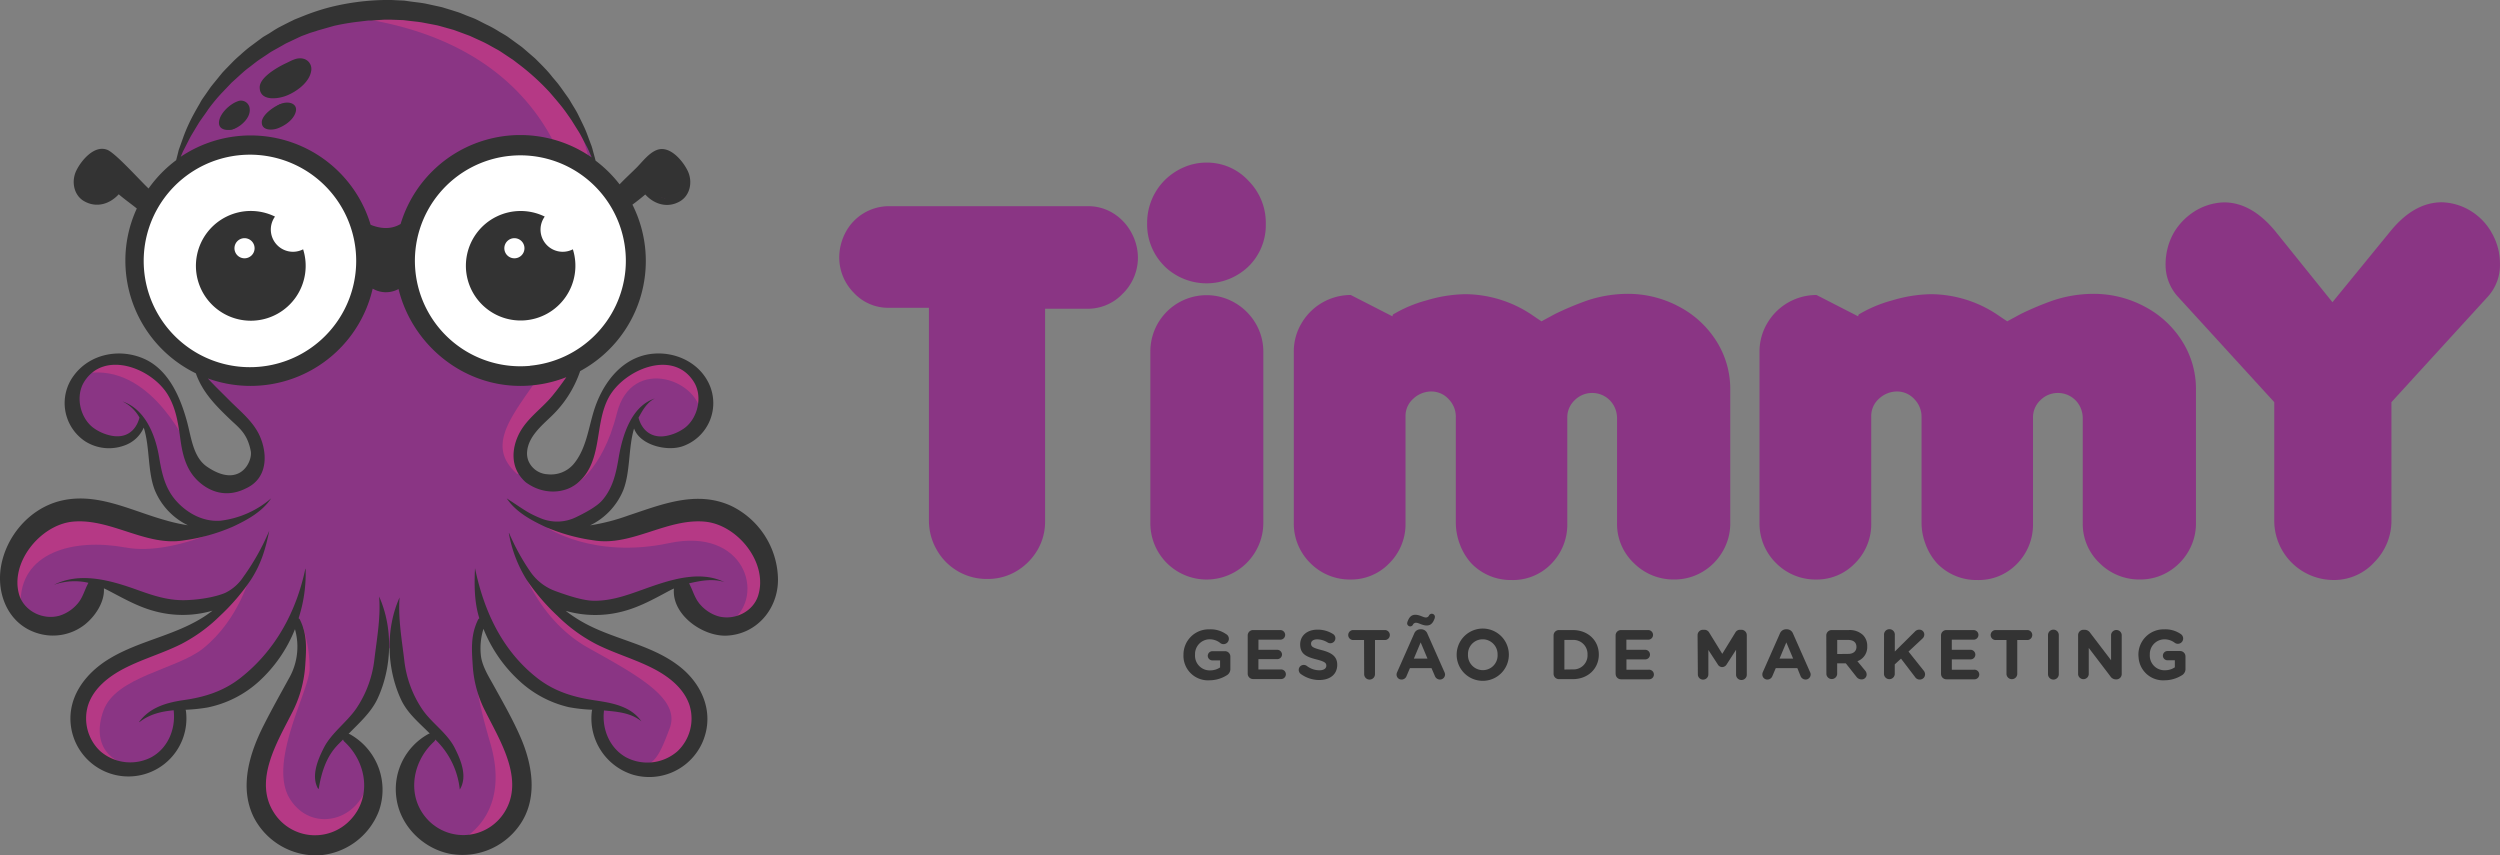 <svg id="Camada_1" data-name="Camada 1" xmlns="http://www.w3.org/2000/svg" width="800.01" height="273.73" viewBox="0 0 800.01 273.73">
  <rect x="0" y="0" width="800.01" height="273.73" fill="#808080" stroke="none"/>
  <defs>
    <style>
      .cls-1 {
        fill: #8a3584;
      }

      .cls-2 {
        fill: #b53985;
      }

      .cls-3 {
        fill: #fff;
      }

      .cls-4 {
        fill: #333;
      }
    </style>
  </defs>
  <title>timmy-logo-h</title>
  <path class="cls-1" d="M105,4.81S65.87,17.75,56.79,51.88l-9.36,9.9-14.18-12-5.91,2.14S25.82,55.45,25.68,56s-1.63,3.06,0,4.54,3,5.73,4.41,4.58,7.15-4.85,7.15-4.85l8.26,7.31s-3.31,21.18.69,28.61S56.65,112,61.19,115s3.75,6.47,3.75,6.47l12.35,13.21a7.19,7.19,0,0,1,5.23,6.19c.55,5.1-2.31,10.33-2.31,10.33s-3.19,7.15-9.94,3-9.49-8.53-10.87-13.62-2.09-19.93-14-23.4-20.48-.43-22.29,7.71,2.34,16.51,9.63,16.51,11-1.65,12.8-6.19a6.84,6.84,0,0,1,2.34,4.41c.14,2.61,3.3,14.86,3.3,14.86s2.79,9.08,6.69,10.87a31.07,31.07,0,0,1,6,3.44,58.07,58.07,0,0,1-19-1.1,209.46,209.46,0,0,0-23.12-3.54S5.93,168.1,4.69,177.05s-2.89,10.32,0,15.28,2.48,8,8.94,7.84,8.12,2.48,11.56-2.75a73.22,73.22,0,0,0,5.37-9.59l2.07-1.15A116.46,116.46,0,0,0,44,191.42c6.33,2.2,13.21,3.44,16.79,3.17a35.34,35.34,0,0,0,9.91-2.48c1.24-.69.55,1.93.55,1.93s-3.86,5.33-7.43,6.72-3.67,2.77-9.82,5.11-8.21,0-15.37,5.92-10,10.18-10,10.18-5.78,9.91-1.78,15.28,5.23,7.29,10.45,8.95,9.36,2.47,14-2.21a35.34,35.34,0,0,0,6.88-9.77l.14-8s17.36-1,21.88-8.81,13.9-18,13.9-18l1.52,1.52a27,27,0,0,1,1,9.63c-.41,5.51.41,6.74-2.89,13.08s-4.4,7-6.74,13.07-5.65,7.16-4.27,14.17-1.51,4.55,2.48,10.46a27.47,27.47,0,0,0,9.08,8.54s6.88,5.36,12.66,0,9.06-6.88,10-10.2,2.61-9.22,2.61-9.22l-8.12-14.59-2.06-1.37s7.29-3.31,9.08-9.77,5.23-16.38,5.23-16.38l2.07-1.79a58,58,0,0,0,3.16,13.76c2.48,6.33,9.22,12.25,11.42,15,0,0-1.37-1.51-5.09,3.17s-7.15,6-7.15,12.11-1.24,6.19,3,11.56a24,24,0,0,0,10.6,7.29h15.14l6.74-6.46,3.72-11.57A22,22,0,0,0,165.1,240c-2.89-5.64-7.71-14.86-7.71-14.86l-3.85-7.71s-1.52-12.52-.83-14.86a33.64,33.64,0,0,1,2.48-5.51s7,15.14,11.28,18,9.5,6.75,14.45,8.4A43.22,43.22,0,0,0,191,225.41s-1.24,3.86,0,6.47,1,5.37,4.68,8.67,12.93,6.61,12.93,6.61,7.71-.83,9.64-3.3,4.54-2.62,4.95-8.26a95.15,95.15,0,0,0,0-11.7l-6.88-9.08-10-4.82-14.58-5.37a93,93,0,0,1-8.81-6.33c-3.58-3-5.09-3.3-7-5.91s1-1.38,2.75-.42,16,2.07,19.68,1.38,8.28-2.6,12.39-3.58c0,0,3.16-2.61,4.13-2.61s3.85-.14,3.85-.14l3.72,7.29s3.85,5,8.8,5.64,6.89,1.79,10-2.2a36.56,36.56,0,0,0,5-8.81S241.06,168,235,165.55s-.28-5-9.64-3.17-13.21,2.89-23.8,3.58-4,4.54-10.46,5.09-8.81-.27-10.6-.27,4-3.17,7.16-4.82,7.15-2.48,9.08-7a91.13,91.13,0,0,0,3.3-9.36,94.36,94.36,0,0,1,1-9.63,14.29,14.29,0,0,1,2.21-4.54s2.47,3.3,4.26,4.13,6.75,3.58,9.22,2.61,5.1-1.51,6.75-6a53.38,53.38,0,0,0,2.34-9.48s-3.31-10.62-11.15-11.3-12.8.41-20.51,9.63l-1.51,7.29-3.44,6.29s2.2,2.38-1,6.79-3,4.26-7.85,6.6-6.05,5.65-10.6,1.24-2.79-9.22-1.94-12,2.63-5.37,6.76-9.36a118.47,118.47,0,0,0,8.95-10.18l1.37-5.51,11-9.77,6.61-12.52s-1.58-24.5-2.72-27,2.44-3.3,2.44-3.3l3.8-4.09s2.14,4.18,4.32,4.09,5,1.38,6.75-.69,3.85-5.23,2.2-7.43-2.62-4.27-5.09-5-1.1-4.12-4.54-.75S196,63.49,196,63.49a46.24,46.24,0,0,0-3.3-6.88,51,51,0,0,1-3.46-6.94S182.16,32.51,180,31.52,165.65,10.17,146.65,7.15s-33.58-4.27-33.58-4.27Z" transform="translate(0 -0.07)"/>
  <path class="cls-2" d="M111.16,5.1c.1.15-5-.32.4.33,43.09,5.14,71.45,29.43,74.68,74.08,2.8,38.66-38.71,55.8-21,72a.83.83,0,0,0,1.41-.75c-.84-3.38-1-9.53,5.26-16.26,9.49-10.15,10.37-13,15.87-29.17S195.1,42,173.58,23.52,130,1.12,127.88,1.34c-1.7.19-12.63,1.58-16.42,2.06a.81.81,0,0,0-.58,1.26Z" transform="translate(0 -0.07)"/>
  <circle class="cls-3" cx="79.93" cy="82.66" r="35.99"/>
  <circle class="cls-3" cx="166.56" cy="82.66" r="35.99"/>
  <path class="cls-4" d="M117.2,73.75s10.11,2.41,12.66,0l-2.06,15s-1.24,3.71-1.65,3.44a36,36,0,0,0-4.54-1.38,41.16,41.16,0,0,1-4.41-1.93Z" transform="translate(0 -0.07)"/>
  <path class="cls-4" d="M198.31,61.27l8.79-9s2.72-3.27,4.9-2.52a27.7,27.7,0,0,1,5,2.55l2.82,4.17v4.8s-.62,4.34-6.22,2.66-6.52-2.84-6.52-2.84l-4.52,3.23L201,65.5Z" transform="translate(0 -0.07)"/>
  <path class="cls-4" d="M47.84,62.47c-.41-.69-6.94-6.23-6.94-6.23l-4.57-4.36-3.08-2.13-5.5,2.13s-3,4-2.73,6.08-.77,4.46,2.68,5.42,8.17-1.74,8.17-1.74l1.93-.55,7.12,6Z" transform="translate(0 -0.07)"/>
  <path class="cls-4" d="M85.57,29.44c-1-2.2-1.71-2.94.17-4.36s6.42-4.45,8.07-4.72,2.47-.32,3,1.29,2.84.51,0,4.21-5.77,5-7.63,4.54S85.57,29.44,85.57,29.44Z" transform="translate(0 -0.07)"/>
  <path class="cls-4" d="M71.24,39.81s-.69-3.88,2.34-5.13S77,32.84,78,33.82s.88,2,0,3.43-2.3,4.54-4.6,4.29S71.24,39.81,71.24,39.81Z" transform="translate(0 -0.07)"/>
  <path class="cls-4" d="M84.57,39.66s-.2-2.55,1.17-2.92,2.64-4.11,5.66-3.41,2.12,2.23,2.13,3.41-4.35,4.5-6.88,4.12S84.57,39.66,84.57,39.66Z" transform="translate(0 -0.07)"/>
  <path class="cls-2" d="M183,155.83s9.63-4.41,14.4-23.49S225,122,224.23,133.7c0,0,5.56-9.18-2-13.78s-13.9-7.41-19.66-2.68-10.4,8.93-11.61,18.07S183,155.83,183,155.83Z" transform="translate(0 -0.07)"/>
  <path class="cls-2" d="M175,168.87s14.81,10.16,39.1,5,30.88,16.79,20.06,24.86l7.06-1s3.6,1.68,3.21-7.25,1.16-14.33-3.3-19.08-8.17-9.63-15.74-9-15.78,4.09-20.75,5.92-19.29,2.39-23.15,1.65S175,168.87,175,168.87Z" transform="translate(0 -0.07)"/>
  <path class="cls-2" d="M166.56,180.55s5.55,17.84,21.7,26.84,29.54,16.33,26.06,25.69-5.32,12.66-11,11.92c0,0,8.36,6.44,13.26.1a43.51,43.51,0,0,0,6.74-12.23s.33-8.35-3.34-13.2-1.47-7.15-10.26-8.8-27-11.19-29.52-13.76S166.56,180.55,166.56,180.55Z" transform="translate(0 -0.07)"/>
  <path class="cls-2" d="M153.35,198a32,32,0,0,0-.57,5.16,45.05,45.05,0,0,0,4.93,22.59c7.39,14.25,13.53,27.93,6.33,35.82s-14.86,7.88-17.62,7.88c0,0,17.71-7.2,10.42-31.79s-4.29-29.27-4.29-29.27Z" transform="translate(0 -0.07)"/>
  <path class="cls-2" d="M60.69,144.25s-11.17-26.41-31.16-24.94c0,0,.37-4.44,4.41-4.52s9.62.26,13.9,3.41,7,3.43,8.93,11.32S60.69,144.25,60.69,144.25Z" transform="translate(0 -0.07)"/>
  <path class="cls-2" d="M79.93,165s-22.87,13.39-39.75,10.27S6.05,176.93,6.6,193.62c0,0-6.61-8.44-3.58-14.31s11.84-14.6,17-15.1,13.94-2,19.63,1,22,5.32,25.14,4.77S79.93,165,79.93,165Z" transform="translate(0 -0.07)"/>
  <path class="cls-2" d="M80.21,183.53S76.88,198,65,207.57c-8.45,6.78-28,8.92-31.93,20S35.71,245.05,43.94,245c0,0-7.56,4.41-14.41-4.12s-4.38-19,0-21.93,16.71-11,21.11-12.11S74.76,195.7,80.21,183.53Z" transform="translate(0 -0.07)"/>
  <path class="cls-2" d="M96.85,200.42a42.62,42.62,0,0,1,2.23,13.8c-.18,7.11-13.57,30.09-6.24,41.61s23.93,6.51,25.27-7.94c0,0,3,18.77-7.1,21.56l-10.1,2.8s-9.29-.46-13-7.43-9-12.13-5.25-19.47,7.88-17.87,9.44-19.8S97.45,205.13,96.85,200.42Z" transform="translate(0 -0.07)"/>
  <path class="cls-4" d="M234.07,162c-11.14-5.17-22.33-.5-33.11,3.07a65.09,65.09,0,0,1-12.13,3.12A21.69,21.69,0,0,0,199.42,157c2.33-5.88,1.62-13.6,3.48-19.8,1.95,5.44,10.85,7.49,15.81,5.58A14.62,14.62,0,0,0,227.35,124a15,15,0,0,0-.64-1.48c-3.65-7.33-12.41-10.65-20.18-8.87-8.57,2-14.05,9.93-16.52,18-1.77,5.77-2.51,12.33-6.58,17.07a9.55,9.55,0,0,1-8.2,3.12,7,7,0,0,1-6.18-4.41,6.61,6.61,0,0,1-.37-2.86c.4-4.73,4.51-8.18,7.69-11.23a35.85,35.85,0,0,0,9.28-14.52,40.05,40.05,0,0,0,16.73-53.26c1.35-1,2.77-2.11,4.11-3.25,2.8,3.08,7,4.45,10.93,2.28,3.5-1.93,4.31-6.45,2.63-9.88-1.6-3.26-5.77-8.24-9.87-6.64-2.63,1-4.71,3.91-6.65,5.82-1.75,1.73-3.57,3.39-5.26,5.17a40.25,40.25,0,0,0-7.68-7.58c-.07-.27-.15-.57-.24-.94-.18-.63-.39-1.41-.64-2.32a15.22,15.22,0,0,0-.43-1.48c-.19-.48-.39-1.05-.61-1.62-.44-1.14-.87-2.44-1.47-3.8s-1.34-2.79-2.09-4.35-1.78-3.08-2.76-4.78c-.5-.84-1.11-1.62-1.7-2.46s-1.2-1.7-1.85-2.56-1.39-1.67-2.1-2.53A31.72,31.72,0,0,0,174.42,22c-.8-.85-1.64-1.69-2.49-2.54l-.65-.65-.69-.6L169.19,17l-1.43-1.24-.72-.61-.78-.57-3.15-2.29a16.31,16.31,0,0,0-1.65-1.1l-1.71-1a38.51,38.51,0,0,0-3.55-2c-1.24-.57-2.46-1.26-3.72-1.87s-2.6-1-3.92-1.59c-.66-.25-1.31-.55-2-.76l-2-.64-2.07-.63-1-.31-1.06-.24-4.28-.93c-1.45-.28-3-.43-4.5-.63L129.31.26l-2-.09-2-.1H123a76.94,76.94,0,0,0-17.42,2.31,70.2,70.2,0,0,0-8.24,2.7l-2,.8-1,.4c-.32.14-.63.31-.94.46C92.1,7.36,90.87,8,89.65,8.63c-.62.3-1.19.67-1.77,1L86.2,10.72l-1.7,1c-.58.34-1.08.77-1.62,1.15L79.75,15.2c-1,.79-2,1.65-2.88,2.47a35.5,35.5,0,0,0-2.69,2.51c-.84.87-1.68,1.71-2.48,2.56-.2.21-.4.42-.59.64l-.55.67-1.07,1.32c-.71.87-1.41,1.71-2.07,2.56l-1.8,2.59-.87,1.24a10.45,10.45,0,0,0-.75,1.3c-1,1.71-1.9,3.29-2.69,4.83s-1.44,3-2,4.37-1,2.71-1.42,3.86l-.59,1.64c-.18.51-.27,1-.39,1.46l-.54,2.11a40.38,40.38,0,0,0-8.83,9.06C44.85,57.88,36.93,49,34.3,48c-4.11-1.6-8.28,3.38-9.87,6.64-1.68,3.43-.87,8,2.62,9.88,3.94,2.17,8.13.8,10.94-2.28,1.9,1.63,4,3.1,5.79,4.55a39.61,39.61,0,0,0-3.66,16.7,40.13,40.13,0,0,0,22.55,36.05c2.12,6,6.2,10.17,10.85,14.62,2.88,2.77,5.66,4.55,6.74,10.34.59,3.17-3.46,12.16-14.05,4.89-4.37-3-5-9.28-6.31-14.2-2.16-8-6-17.09-14.2-20.48-7.67-3.18-16.89-1.38-22,5.43a14.69,14.69,0,0,0,2.75,20.58c.3.23.6.44.92.65a14.25,14.25,0,0,0,12.42,1.26A10.5,10.5,0,0,0,46,136.91c2,6.25,1.19,14.1,3.56,20.06a21.64,21.64,0,0,0,10.56,11.19,57.21,57.21,0,0,1-7.31-1.65c-11.15-3.1-22.22-9.24-34.1-6C9.19,163.17,2,171.72.32,181.32c-1.58,9.3,2.68,19,12.3,21.56A16.51,16.51,0,0,0,27.06,200c3.34-2.62,6.47-7.23,6.19-11.66.5.23,1,.47,1.49.73,4.81,2.51,9.49,5.2,14.79,6.59A34.18,34.18,0,0,0,68,195.49q-.87.67-1.8,1.32c-9.61,6.58-21.36,8.09-31.21,14.06-8,4.82-14,13-12.1,22.72a18.56,18.56,0,0,0,36.62-5.93,2.37,2.37,0,0,0-.11-.46,54.82,54.82,0,0,0,7-.73,34.68,34.68,0,0,0,16.4-8.29,45.25,45.25,0,0,0,11.59-16.76,20.41,20.41,0,0,1-2,15.87C89.7,222.18,87,227,84.47,232c-4.6,9-8,19.94-3.28,29.57A22.48,22.48,0,0,0,102,273.79a22.17,22.17,0,0,0,19.27-14.25,20.35,20.35,0,0,0-9.22-24.47,1.52,1.52,0,0,0-.51-.16c3.34-3.44,7.22-6.83,9.3-11.31,4.63-10,5-22.58.47-32.66h0c.57,6.45-.7,13.43-1.48,19.93a35.11,35.11,0,0,1-5.87,16c-3,4.34-8,7.83-10.37,12.59-1.94,3.82-4.09,9-1.8,13H102c1.73-10.82,5.87-13.7,7.79-15.75a1.39,1.39,0,0,0,.44.72c7.15,6.6,8.86,17.85,1.78,25.14A15.54,15.54,0,0,1,87.58,260c-6.46-10.22,1.18-22.54,5.84-31.78a38.25,38.25,0,0,0,4.24-15c.36-5.35.74-9.86-1.66-14.81a1,1,0,0,0-.45-.48,46.51,46.51,0,0,0,2.25-15.84h-.09c-2.85,13.51-9.44,26.09-20.86,35-5.36,4.17-11.33,6.06-18,7-5.5.8-10.85,2.3-14.33,7l.07.08c3.39-2.64,7.13-3.44,11-3.81v.2c.64,5.84-1.85,11.93-7.18,14.84a14.64,14.64,0,0,1-16.38-2,14.41,14.41,0,0,1-3.85-14.64c1.76-5.47,6.66-9.25,11.58-11.79,5.9-3.05,12.37-4.85,18.31-7.84a51,51,0,0,0,12.34-9,67.31,67.31,0,0,0,9.89-11.55c3.23-5,4.68-9.8,5.86-15.67h0a75.12,75.12,0,0,1-8.34,14.84h0a14.57,14.57,0,0,1-5.65,5c-3.54,1.53-9.13,2.33-13.33,2.38-5.4.06-10.26-1.62-15.26-3.42-8.16-2.92-17.94-5.72-26.28-1.51a19.72,19.72,0,0,1,11-.63c-1.22,2.19-1.73,4.62-3.4,6.59a12.49,12.49,0,0,1-5.76,3.9c-5.25,1.56-11.37-1.34-13-6.65C3.08,180.05,13,168,23.28,167c12.15-1.14,23.43,8,35.49,6a59.45,59.45,0,0,0,15.69-4.37c4.59-2.13,9.48-4.81,12.3-9.08a30.39,30.39,0,0,1-16.13,7.14c-6.13.49-11.29-2.93-14.39-6.49-3.47-4-4.48-8.76-5.32-13.81-1.15-6.94-4.37-15.37-11.73-17.86h0a12.46,12.46,0,0,1,5.45,5.16h0c-1.14,4.29-4.29,6.65-8.8,5.84a14.46,14.46,0,0,1-6.19-2.73c-4.1-3.29-5.54-10-2.71-14.56,6.53-10.41,22-4.18,26.94,4.45,2.72,4.73,3.22,9.7,4,15,.69,4.54,1.94,8.85,5.32,12.13,3.79,3.67,9.28,5.65,15.45,2.56,7.93-3.61,6.66-12.76,4-17.76-2.23-4.21-6.09-7.24-9.38-10.57-2.23-2.26-4.6-4.49-6.75-6.88a40.11,40.11,0,0,0,52.74-28.74,8.36,8.36,0,0,0,8.27.13c4.29,17.52,20.19,31,39,31a40,40,0,0,0,14.71-2.8c-1.47,2.11-3,4.19-4.62,6.14-3.12,3.72-7.21,6.54-9.81,10.72-2.76,4.45-4.33,11.73,1.45,16.79C174,158.65,181,158,185,154.5c8-6.91,5.09-18.66,9.83-27.31,4.82-8.81,20.53-15.59,27.21-4.91,2.83,4.53,1.37,11.26-2.71,14.56a14.46,14.46,0,0,1-6.19,2.73c-4.42.81-7.68-1.59-8.81-5.84h0c1.2-2.14,2.58-4.85,5.22-6.14h0c-7.5,2.41-10.37,11.82-11.55,18.81-.84,5-1.85,9.85-5.32,13.81-1.75,2-5.5,4-8.49,5.43a13.7,13.7,0,0,1-11.41.18c-4-1.65-5.33-2.82-10.62-6.26,2.81,4.26,7.72,6.95,12.29,9.08a59.52,59.52,0,0,0,15.7,4.37c12,1.93,23.33-7.17,35.49-6,10.33,1,20.19,13.07,17,23.56-1.61,5.31-7.74,8.21-13,6.65a12.46,12.46,0,0,1-5.75-3.9c-1.67-2-2.18-4.38-3.39-6.58,3.53-.79,7.59-1.65,11.31-.39h0c-8.3-4.1-18.45-.36-26.55,2.54-5,1.79-9.88,3.5-15.26,3.42-3.35,0-8.58-1.73-12.41-3.15a16.56,16.56,0,0,1-8-6.32,70.8,70.8,0,0,1-6.68-12.2.07.07,0,0,0-.09,0l0,0a41.78,41.78,0,0,0,5.73,15,66.87,66.87,0,0,0,9.89,11.55,50.77,50.77,0,0,0,12.34,9c5.93,3,12.41,4.79,18.31,7.84,4.92,2.54,9.82,6.32,11.58,11.79a14.39,14.39,0,0,1-3.86,14.64,14.64,14.64,0,0,1-16.38,2c-5.32-2.91-7.82-9-7.17-14.84v-.2c4,.38,8.58.66,12,3.49h0c-3.34-4.8-9.24-5.88-14.68-6.69-6.87-1-13-2.78-18.58-7.11-11.43-8.9-17.19-21.71-20-35.24h0c-.24,5.3-.25,10.92,1.4,16.08a1,1,0,0,0-.45.48c-2.4,5-2,9.46-1.66,14.81a36.69,36.69,0,0,0,4,14.42c4.68,9.4,12.71,21.92,6.13,32.35A15.55,15.55,0,0,1,140,264.93a16.36,16.36,0,0,1-2.58-2c-7.44-7.24-5.88-18.75,1.43-25.49a1.39,1.39,0,0,0,.44-.72,25.78,25.78,0,0,1,7.84,16c2.57-4.12.35-9.44-1.64-13.35-2.43-4.76-7.26-7.84-10.27-12.18a35.11,35.11,0,0,1-5.87-16c-.78-6.5-2-13.49-1.48-19.94h0c-4.52,10.08-4.18,22.69.46,32.67,2.09,4.49,5.85,7.46,9.2,10.89a1.8,1.8,0,0,0-.51.17,20.18,20.18,0,0,0-10.13,20.72c1.26,8.65,8.38,15.78,16.9,17.55a22.32,22.32,0,0,0,22.3-8.87c6.08-8.35,4.44-19.14.62-28.07-2.48-5.8-5.7-11.39-8.75-16.91-1.56-2.81-3.43-5.77-4-9a20.92,20.92,0,0,1,.75-9.1A45.21,45.21,0,0,0,166.25,218,34.84,34.84,0,0,0,182,226.36a51.2,51.2,0,0,0,7.51.83,3.59,3.59,0,0,0-.12.47A18.86,18.86,0,0,0,202.61,248a18.62,18.62,0,0,0,22.29-10.64c3.79-9.09-.08-18.31-7.54-24.1-9.13-7.1-21.09-8.52-31-14.17a45.39,45.39,0,0,1-5.34-3.55,34.32,34.32,0,0,0,18.4.15c5.06-1.33,9.66-3.83,14.24-6.3.67-.36,1.33-.69,2-1-.78,8.46,9.35,15.49,17,15.08,9.62-.51,16.35-8.65,16.3-18A26.54,26.54,0,0,0,234.07,162ZM203.62,57.77c2.31-2.07,6.66-7.63,10.07-5.33,2.09,1.41,4.15,4.34,4.23,6.89.1,2.85-3.68,5.31-6.37,3.75A13.66,13.66,0,0,1,207.74,60a35.84,35.84,0,0,0,3.43-3.54.64.64,0,1,0-1-.8h0c-3.74,3.53-5.45,5.19-8.83,7.94a27,27,0,0,0-1.52-2.45Zm-159,7.35c-3.86-3.16-5.37-4.81-10.28-9.49-.59-.56-1.76.46-1.34,1.19a42.51,42.51,0,0,0,2.77,3.38c-1.9,2.64-8.58,4.92-9.24-.17-.36-2.73,2.11-6.13,4.27-7.59,3.36-2.26,7.31,2.87,9.57,4.88,1.94,1.73,3.79,3.46,5.85,5a28,28,0,0,0-1.63,2.8Zm69.23,21.45a34,34,0,1,1,0-6,33.75,33.75,0,0,1,0,6Zm13.08,2.77c-1,.52-4.34,1.82-7-.25a40.34,40.34,0,0,0,.4-5.6,37.08,37.08,0,0,0-.54-6.31c2.92,1.12,4.75.65,7.14.18a46.54,46.54,0,0,0-.43,6.13,37,37,0,0,0,.4,5.85ZM118.6,72A40.08,40.08,0,0,0,57.83,50.24l.22-.52c.19-.42.36-.9.6-1.37l.77-1.5c.55-1.05,1.11-2.23,1.81-3.48l2.41-4c.91-1.38,2-2.79,3-4.31a55.56,55.56,0,0,1,3.68-4.54c.68-.75,1.41-1.49,2.14-2.26l1.1-1.16.56-.59.61-.55c1.65-1.45,3.25-3.07,5.14-4.44.93-.7,1.84-1.46,2.81-2.15l3-2c.5-.36,1-.69,1.55-1l1.63-.91,1.64-.92a15,15,0,0,1,1.68-.89L95.66,12c.3-.13.59-.28.89-.4l.91-.34,1.83-.68L101.2,10c.61-.25,1.26-.38,1.9-.58l3.83-1.09A75.8,75.8,0,0,1,114.85,7l2-.24,1-.12h1L123,6.36h2l2.05.08,2,.07,2,.24c1.33.17,2.67.27,4,.5L139,8l1,.2,1,.27,1.92.54,1.9.53c.64.17,1.24.44,1.86.65l3.65,1.35,3.5,1.6c1.15.52,2.27,1.1,3.36,1.73l1.63.9a16.85,16.85,0,0,1,1.58.94l3,2,.75.49.71.54,1.4,1.07a75.2,75.2,0,0,1,9.69,8.85c1.32,1.54,2.59,3,3.76,4.47s2.14,2.91,3.09,4.27l2.46,3.93c.74,1.23,1.31,2.42,1.88,3.47l.79,1.49c.25.46.42.93.62,1.35.3.69.57,1.29.79,1.81A40,40,0,0,0,128.2,71.74C127,72.45,123.82,74.12,118.6,72Zm51,45.14a33.75,33.75,0,1,1,30.53-36.69,33.36,33.36,0,0,1,0,6.16,33.78,33.78,0,0,1-30.49,30.49Z" transform="translate(0 -0.07)"/>
  <path class="cls-4" d="M93.73,80.64A7.11,7.11,0,0,1,88,69.38a17.56,17.56,0,1,0,9,10.47A7.14,7.14,0,0,1,93.73,80.64ZM78.26,82.73a3.22,3.22,0,1,1,3.21-3.23h0A3.23,3.23,0,0,1,78.26,82.73Z" transform="translate(0 -0.07)"/>
  <path class="cls-4" d="M180.08,80.64a7.1,7.1,0,0,1-5.76-11.26,17.52,17.52,0,1,0,9,10.47A7.09,7.09,0,0,1,180.08,80.64Zm-15.47,2.09a3.22,3.22,0,1,1,3.22-3.22,3.22,3.22,0,0,1-3.22,3.22Z" transform="translate(0 -0.07)"/>
  <path class="cls-4" d="M97,18.84c-2-.47-3.74.65-5.48,1.46-.45.21-8.37,3.87-8.42,7.7,0,4.45,5.56,3.8,8.33,2.77,3.3-1.22,7.69-4.34,8.17-8.14A3.36,3.36,0,0,0,97,18.84Zm-5.72,8.65c-.93.48-6.56,2.18-5.42-.25,1.89-4,6.66-5.82,8.56-5.57,1.15.14,1.49.65,1.58,1.23.1.37.33,2-4.69,4.59Z" transform="translate(0 -0.07)"/>
  <path class="cls-4" d="M75.87,32.56c-2.32.86-5.42,3.7-5.77,6.36-.41,3,3.18,3.16,5.13,2.26,2.23-1,4.94-3.54,4.68-6.23A2.81,2.81,0,0,0,77,32.27,2.9,2.9,0,0,0,75.87,32.56ZM78,35.73a3,3,0,0,1-.38.81,6,6,0,0,1-1.1,1.32,7,7,0,0,1-3.25,2c-1.24,0-1.15-1.87-.82-2.25a6.58,6.58,0,0,1,.84-1.26l.28-.36a3.22,3.22,0,0,1,3.87-1C77.85,35.16,78.12,35.4,78,35.73Z" transform="translate(0 -0.07)"/>
  <path class="cls-4" d="M90.5,33.11c-2.28.57-6.55,3.48-6.72,5.93-.18,2.72,3,2.8,4.86,2.18,2.36-.79,5.33-2.78,6-5.37S92.52,32.46,90.5,33.11Zm1.17,4.1a11.53,11.53,0,0,1-3.27,2.11c-1.11.43-3.77.87-2.5-1.53a14.42,14.42,0,0,1,3.4-3.26,3.51,3.51,0,0,1,1.63-.68C93.1,33.58,93.54,35.59,91.67,37.21Z" transform="translate(0 -0.07)"/>
  <path class="cls-1" d="M268.56,82.14a17.27,17.27,0,0,1,2.3-8.2,15.71,15.71,0,0,1,13.71-7.89h63.5a15.16,15.16,0,0,1,8.16,2.26A16.43,16.43,0,0,1,362,74.42a16.84,16.84,0,0,1,2.14,8.36,16.21,16.21,0,0,1-5,11.41A15.34,15.34,0,0,1,348,98.87H334.43v68a17.82,17.82,0,0,1-2.49,9.31,19.13,19.13,0,0,1-6.66,6.66,17.86,17.86,0,0,1-9.32,2.5A18.31,18.31,0,0,1,299.75,176a18.68,18.68,0,0,1-2.49-9.43v-68H284.41a15,15,0,0,1-11.21-4.83A16.13,16.13,0,0,1,268.56,82.14Z" transform="translate(0 -0.07)"/>
  <path class="cls-1" d="M372.64,85.24a18.73,18.73,0,0,1-5.55-13.8,19.34,19.34,0,0,1,5.71-13.79,19.71,19.71,0,0,1,6.2-4.12,18.2,18.2,0,0,1,7.13-1.43A18,18,0,0,1,399.59,58a19,19,0,0,1,5.47,13.63,18.49,18.49,0,0,1-5.47,13.64,19.34,19.34,0,0,1-26.95,0Zm13.48,100.28a18,18,0,0,1-18-18.16v-54.7a18,18,0,0,1,27.19-15.61,18.33,18.33,0,0,1,6.54,6.58,17.76,17.76,0,0,1,2.42,9.19V167.2a18.16,18.16,0,0,1-18,18.32Z" transform="translate(0 -0.07)"/>
  <path class="cls-1" d="M419.41,180.36a17.75,17.75,0,0,1-5.39-13v-54.7a17.62,17.62,0,0,1,2.5-9.19,18.26,18.26,0,0,1,15.73-9l13.32,6.82.16-.56a42,42,0,0,1,10.7-4.52,45.13,45.13,0,0,1,12.53-2,38.6,38.6,0,0,1,21.08,6.5l1.75,1.19,1.5,1,1.43-.79,3.09-1.66a99.54,99.54,0,0,1,10.07-4.21,41.21,41.21,0,0,1,12.84-2.14,34.55,34.55,0,0,1,16.57,4.09,31.37,31.37,0,0,1,12,11.09,28.62,28.62,0,0,1,4.4,15.5v42.57a17.75,17.75,0,0,1-2.46,9.24,18.14,18.14,0,0,1-6.54,6.54,17.48,17.48,0,0,1-8.92,2.38,17.9,17.9,0,0,1-12.92-5.24,17.26,17.26,0,0,1-5.39-12.92V133.91a8.36,8.36,0,0,0-.59-3.09,7.88,7.88,0,0,0-7.32-5,7.86,7.86,0,0,0-5.63,2.3,7.54,7.54,0,0,0-2.38,5.63v33.77a17.89,17.89,0,0,1-5.31,13.16,17,17,0,0,1-12.53,5,17.47,17.47,0,0,1-12.84-5.31,18.77,18.77,0,0,1-3.69-6.1,19.6,19.6,0,0,1-1.3-6.9V133.43a8,8,0,0,0-2.26-5.59,7.46,7.46,0,0,0-5.43-2.49,8.42,8.42,0,0,0-5.91,2.3,7.36,7.36,0,0,0-2.5,5.62v34.09a17.65,17.65,0,0,1-5.23,13,16.93,16.93,0,0,1-12.44,5.16A17.74,17.74,0,0,1,419.41,180.36Z" transform="translate(0 -0.07)"/>
  <path class="cls-1" d="M568.44,180.36a17.75,17.75,0,0,1-5.39-13v-54.7a17.71,17.71,0,0,1,2.5-9.19,18.25,18.25,0,0,1,15.74-9l13.31,6.82.16-.56a42,42,0,0,1,10.7-4.52,45.13,45.13,0,0,1,12.53-2,38.6,38.6,0,0,1,21.08,6.5l1.75,1.19,1.51,1,1.42-.79,3.09-1.66a99.54,99.54,0,0,1,10.07-4.21,41.21,41.21,0,0,1,12.84-2.14,34.55,34.55,0,0,1,16.57,4.09,31.37,31.37,0,0,1,12,11.09,28.62,28.62,0,0,1,4.4,15.5v42.57a17.75,17.75,0,0,1-2.46,9.24,18.14,18.14,0,0,1-6.54,6.54,17.42,17.42,0,0,1-8.91,2.38,17.93,17.93,0,0,1-12.93-5.24,17.26,17.26,0,0,1-5.39-12.92V133.91a8.36,8.36,0,0,0-.59-3.09,7.88,7.88,0,0,0-7.32-5,7.86,7.86,0,0,0-5.63,2.3,7.54,7.54,0,0,0-2.38,5.63v33.77a17.89,17.89,0,0,1-5.31,13.16,17,17,0,0,1-12.53,5,17.47,17.47,0,0,1-12.84-5.31,18.92,18.92,0,0,1-3.68-6.1,19.39,19.39,0,0,1-1.31-6.9V133.43a8,8,0,0,0-2.26-5.59,7.46,7.46,0,0,0-5.43-2.49,8.42,8.42,0,0,0-5.91,2.3,7.36,7.36,0,0,0-2.5,5.62v34.09a17.65,17.65,0,0,1-5.23,13,16.93,16.93,0,0,1-12.44,5.16A17.74,17.74,0,0,1,568.44,180.36Z" transform="translate(0 -0.07)"/>
  <path class="cls-1" d="M700.67,68.83a18.77,18.77,0,0,1,11-4q8.8,0,16.41,9.2l18.31,22.75L765,74q7.53-9.19,16.41-9.2a18.68,18.68,0,0,1,11,4,18.92,18.92,0,0,1,5,5.86A19.73,19.73,0,0,1,800,84.44a15.07,15.07,0,0,1-3.73,10.39l-31,33.93v37.65a18.8,18.8,0,0,1-5.39,13.48,17.37,17.37,0,0,1-13.32,5.78,19,19,0,0,1-18.79-19.11v-37.8l-31-33.93A15.12,15.12,0,0,1,693,84.44a20.53,20.53,0,0,1,2.54-9.75A20,20,0,0,1,700.67,68.83Z" transform="translate(0 -0.07)"/>
  <path class="cls-4" d="M378.72,209.59h0a8.07,8.07,0,0,1,8-8.13H387a8.66,8.66,0,0,1,5.36,1.53,1.71,1.71,0,1,1-2,2.74,5.43,5.43,0,0,0-3.43-1.08,4.72,4.72,0,0,0-4.51,4.89v.05a4.7,4.7,0,0,0,4.39,5h.37a5.61,5.61,0,0,0,3.25-.94V211.4H388a1.48,1.48,0,0,1-1.51-1.45v0a1.5,1.5,0,0,1,1.5-1.5h4a1.72,1.72,0,0,1,1.73,1.69V214a2.32,2.32,0,0,1-1.21,2.2,10.48,10.48,0,0,1-5.5,1.57,7.85,7.85,0,0,1-8.29-7.4A6.09,6.09,0,0,1,378.72,209.59Z" transform="translate(0 -0.07)"/>
  <path class="cls-4" d="M399.27,215.67V203.42a1.72,1.72,0,0,1,1.69-1.73h8.75a1.57,1.57,0,0,1,1.55,1.55,1.54,1.54,0,0,1-1.55,1.53h-7V208h6a1.56,1.56,0,0,1,1.54,1.55A1.53,1.53,0,0,1,408.7,211h-6v3.3h7.12a1.54,1.54,0,1,1,0,3.07H401a1.72,1.72,0,0,1-1.73-1.69Z" transform="translate(0 -0.07)"/>
  <path class="cls-4" d="M416.25,215.74a1.63,1.63,0,0,1-.65-1.3,1.58,1.58,0,0,1,1.57-1.59h0a1.63,1.63,0,0,1,1,.31,6.67,6.67,0,0,0,4,1.41c1.41,0,2.26-.56,2.26-1.48h0c0-.88-.53-1.33-3.16-2-3.17-.81-5.21-1.68-5.21-4.8v0c0-2.85,2.29-4.73,5.5-4.73a9.1,9.1,0,0,1,5,1.39,1.58,1.58,0,0,1,.77,1.37,1.61,1.61,0,0,1-1.65,1.59,1.56,1.56,0,0,1-.84-.25,6.64,6.64,0,0,0-3.3-1c-1.33,0-2,.6-2,1.37h0c0,1,.67,1.37,3.38,2.07,3.19.83,5,2,5,4.71h0c0,3.12-2.38,4.87-5.77,4.87A10.11,10.11,0,0,1,416.25,215.74Z" transform="translate(0 -0.07)"/>
  <path class="cls-4" d="M436.5,204.88h-3.32a1.6,1.6,0,1,1-.25-3.19h10.35a1.6,1.6,0,0,1,0,3.19H440v10.93a1.73,1.73,0,0,1-3.46,0Z" transform="translate(0 -0.07)"/>
  <path class="cls-4" d="M447.08,215.18l5.47-12.37a2.13,2.13,0,0,1,2-1.37h.21a2.11,2.11,0,0,1,2,1.37l5.48,12.37a1.73,1.73,0,0,1,.18.7,1.63,1.63,0,0,1-1.61,1.65h0a1.76,1.76,0,0,1-1.66-1.18l-1.06-2.47h-6.91l-1.1,2.58a1.69,1.69,0,0,1-1.59,1.07,1.58,1.58,0,0,1-1.59-1.57v0A1.91,1.91,0,0,1,447.08,215.18Zm4.22-14.66a1,1,0,0,1-1-.92,2.05,2.05,0,0,1,.11-.6c.49-1.3,1.14-2.2,2.51-2.2s2.56.87,3.37.87a1.06,1.06,0,0,0,1-.65,1,1,0,0,1,1.89.41,2.44,2.44,0,0,1-.11.6c-.5,1.31-1.15,2.2-2.52,2.2s-2.56-.87-3.36-.87a1.07,1.07,0,0,0-1.06.65,1,1,0,0,1-.88.51Zm5.5,10.31-2.18-5.19-2.18,5.19Z" transform="translate(0 -0.07)"/>
  <path class="cls-4" d="M466.14,209.59h0a8.35,8.35,0,1,1,16.7-.05h0v.05a8.35,8.35,0,1,1-16.7,0Zm13.09,0h0a4.78,4.78,0,0,0-4.6-4.94h-.16a4.69,4.69,0,0,0-4.71,4.69v.25a4.77,4.77,0,0,0,4.59,4.93h.16a4.71,4.71,0,0,0,4.73-4.67C479.24,209.76,479.23,209.68,479.23,209.59Z" transform="translate(0 -0.07)"/>
  <path class="cls-4" d="M497.15,203.42a1.72,1.72,0,0,1,1.71-1.73h4.42c4.94,0,8.35,3.39,8.35,7.81v.05c0,4.42-3.41,7.85-8.35,7.85h-4.4a1.72,1.72,0,0,1-1.73-1.71V203.42Zm6.13,10.86a4.47,4.47,0,0,0,4.73-4.2,4,4,0,0,0,0-.49h0a4.51,4.51,0,0,0-4.27-4.74h-3.13v9.47Z" transform="translate(0 -0.07)"/>
  <path class="cls-4" d="M517,215.67V203.42a1.72,1.72,0,0,1,1.69-1.73h8.75a1.56,1.56,0,0,1,1.54,1.55,1.53,1.53,0,0,1-1.53,1.53h-7V208h6a1.54,1.54,0,0,1,1.55,1.55,1.52,1.52,0,0,1-1.53,1.53h-6v3.3h7.12a1.54,1.54,0,1,1,0,3.07h-8.83a1.71,1.71,0,0,1-1.74-1.68Z" transform="translate(0 -0.07)"/>
  <path class="cls-4" d="M543.23,203.33a1.72,1.72,0,0,1,1.71-1.73h.44a1.76,1.76,0,0,1,1.57.9l4.18,6.8,4.19-6.82a1.69,1.69,0,0,1,1.55-.88h.38a1.72,1.72,0,0,1,1.73,1.71v12.5a1.72,1.72,0,1,1-3.43.26,1.13,1.13,0,0,1,0-.26V208l-3,4.66a1.7,1.7,0,0,1-1.44.88,1.65,1.65,0,0,1-1.43-.88l-3-4.6v7.81a1.68,1.68,0,0,1-1.68,1.68h0a1.66,1.66,0,0,1-1.68-1.64v0Z" transform="translate(0 -0.07)"/>
  <path class="cls-4" d="M564.1,215.18l5.47-12.37a2.13,2.13,0,0,1,2-1.37h.2a2.11,2.11,0,0,1,2,1.37l5.47,12.37a1.73,1.73,0,0,1,.18.7,1.63,1.63,0,0,1-1.59,1.65h0a1.77,1.77,0,0,1-1.67-1.18l-1-2.47h-6.91l-1.1,2.58a1.71,1.71,0,0,1-1.6,1.07,1.59,1.59,0,0,1-1.59-1.59v0A1.72,1.72,0,0,1,564.1,215.18Zm9.71-4.35-2.18-5.19-2.17,5.19Z" transform="translate(0 -0.07)"/>
  <path class="cls-4" d="M584.42,203.42a1.72,1.72,0,0,1,1.69-1.73h5.49a6.19,6.19,0,0,1,4.57,1.6,4.88,4.88,0,0,1,1.35,3.59h0a4.8,4.8,0,0,1-3.14,4.78l2.4,2.92a2,2,0,0,1,.56,1.32,1.6,1.6,0,0,1-1.61,1.59h0a2.06,2.06,0,0,1-1.7-.89l-3.37-4.27h-2.76v3.44a1.73,1.73,0,0,1-3.45,0Zm7,5.9c1.69,0,2.65-.9,2.65-2.22h0c0-1.49-1-2.25-2.71-2.25h-3.44v4.51Z" transform="translate(0 -0.07)"/>
  <path class="cls-4" d="M602.9,203.29a1.73,1.73,0,1,1,3.45-.26,1.13,1.13,0,0,1,0,.26v5.27l6.38-6.33a1.92,1.92,0,0,1,1.46-.67,1.56,1.56,0,0,1,1.59,1.53v.06a1.73,1.73,0,0,1-.63,1.3l-4.42,4.13,4.83,6.06a1.92,1.92,0,0,1,.47,1.21,1.67,1.67,0,0,1-1.66,1.68h-.1a1.74,1.74,0,0,1-1.45-.82l-4.49-5.88-2,1.84v3.14a1.73,1.73,0,0,1-3.45,0Z" transform="translate(0 -0.07)"/>
  <path class="cls-4" d="M621.13,215.67V203.42a1.72,1.72,0,0,1,1.69-1.73h8.75a1.56,1.56,0,0,1,1.54,1.55,1.53,1.53,0,0,1-1.53,1.53h-7V208h6a1.56,1.56,0,0,1,1.54,1.55,1.53,1.53,0,0,1-1.53,1.53h-6v3.3h7.12a1.54,1.54,0,1,1,0,3.07h-8.83a1.71,1.71,0,0,1-1.74-1.68Z" transform="translate(0 -0.07)"/>
  <path class="cls-4" d="M642.08,204.88h-3.32a1.6,1.6,0,1,1-.25-3.19h10.35a1.6,1.6,0,0,1,0,3.19h-3.33v10.93a1.73,1.73,0,0,1-3.45,0Z" transform="translate(0 -0.07)"/>
  <path class="cls-4" d="M655.37,203.29a1.73,1.73,0,0,1,3.46,0v12.52a1.73,1.73,0,0,1-3.46,0Z" transform="translate(0 -0.07)"/>
  <path class="cls-4" d="M665,203.33a1.72,1.72,0,0,1,1.71-1.73h.38a2.14,2.14,0,0,1,1.79,1l6.67,8.75v-8.1a1.71,1.71,0,0,1,3.41,0v12.5a1.72,1.72,0,0,1-1.69,1.73h-.15a2.13,2.13,0,0,1-1.8-1l-6.91-9.07v8.42a1.71,1.71,0,0,1-3.41,0Z" transform="translate(0 -0.07)"/>
  <path class="cls-4" d="M684.3,209.59h0a8.07,8.07,0,0,1,8-8.13h.23A8.67,8.67,0,0,1,697.9,203a1.7,1.7,0,0,1-1,3.09,1.66,1.66,0,0,1-1-.35,5.44,5.44,0,0,0-3.44-1.08,4.72,4.72,0,0,0-4.51,4.89v0a4.7,4.7,0,0,0,4.41,5h.35a5.61,5.61,0,0,0,3.25-.94v-2.25h-2.33a1.48,1.48,0,0,1-1.5-1.46v0a1.5,1.5,0,0,1,1.5-1.5h4a1.72,1.72,0,0,1,1.73,1.69V214a2.32,2.32,0,0,1-1.21,2.2,10.57,10.57,0,0,1-5.5,1.57,7.86,7.86,0,0,1-8.3-7.39A6.43,6.43,0,0,1,684.3,209.59Z" transform="translate(0 -0.07)"/>
</svg>
